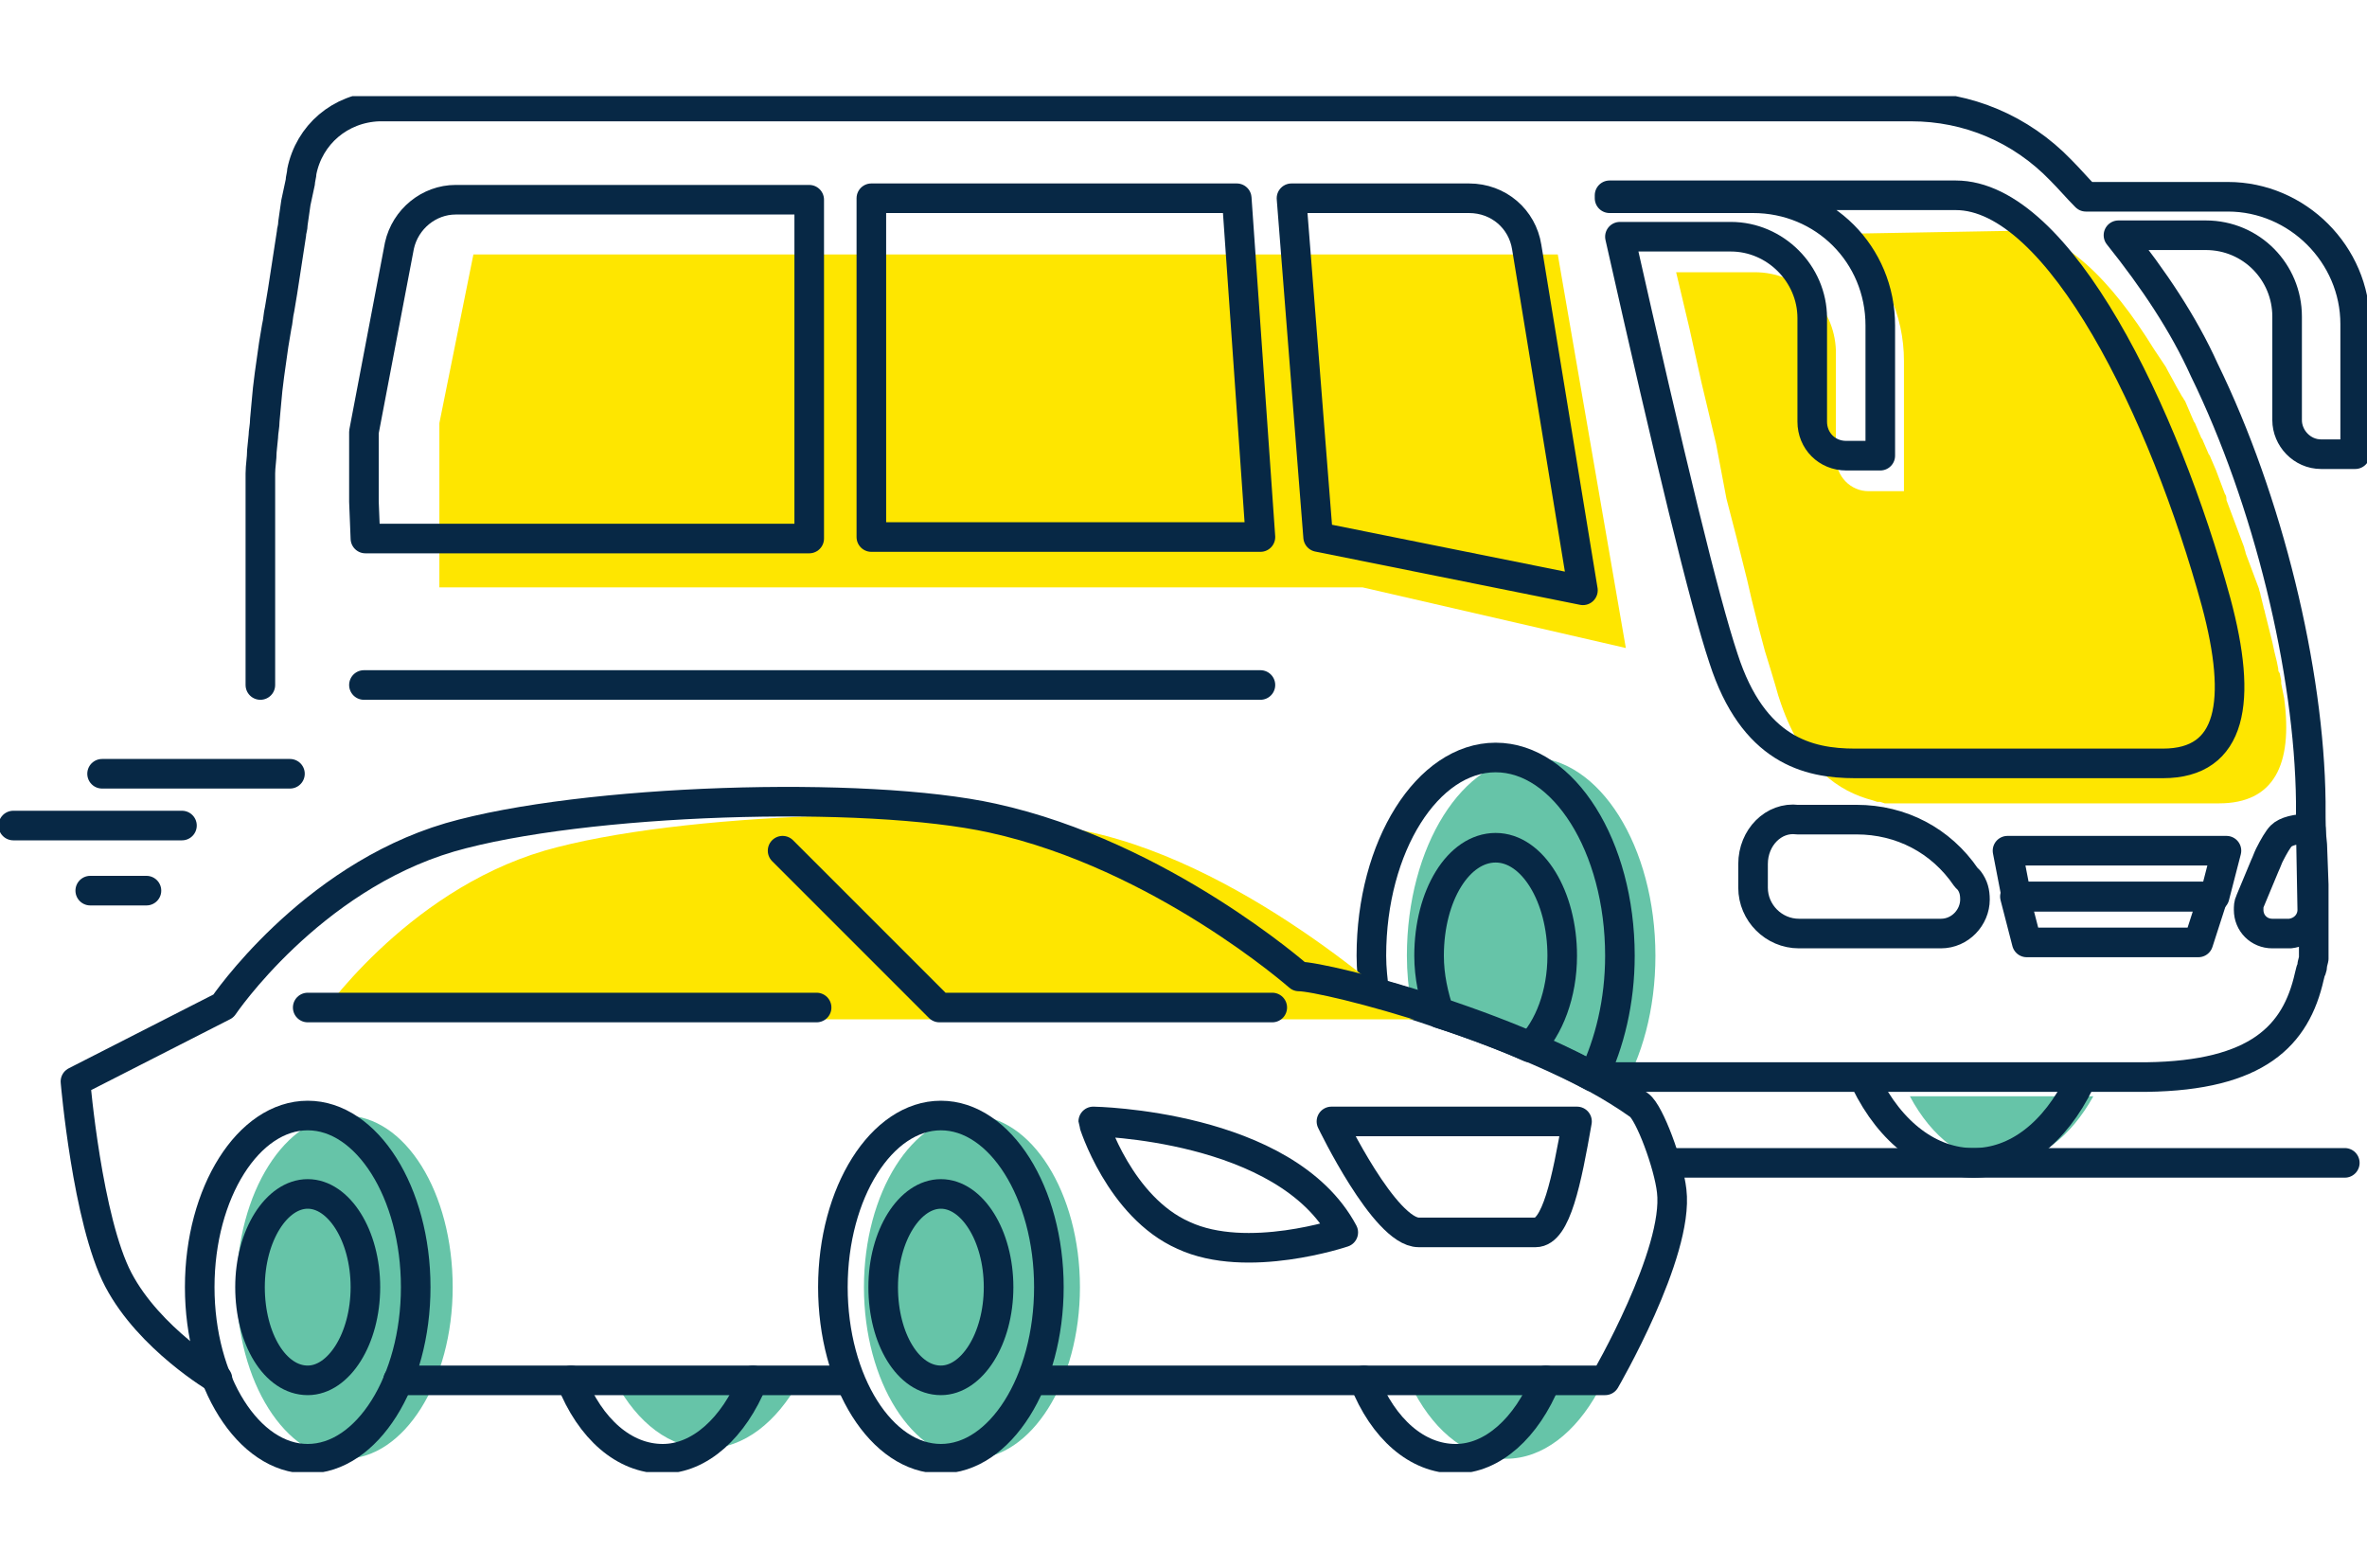 <?xml version="1.0" encoding="UTF-8"?>
<!-- Generator: Adobe Illustrator 27.7.0, SVG Export Plug-In . SVG Version: 6.00 Build 0)  -->
<svg xmlns="http://www.w3.org/2000/svg" xmlns:xlink="http://www.w3.org/1999/xlink" version="1.1" id="Layer_1" x="0px" y="0px" width="160px" height="106px" viewBox="0 0 160 106" style="enable-background:new 0 0 160 106;" xml:space="preserve">
<style type="text/css">
	.st0{clip-path:url(#SVGID_00000029732434230309721110000012477780929959249814_);}
	.st1{fill-rule:evenodd;clip-rule:evenodd;fill:#FEE600;}
	.st2{fill-rule:evenodd;clip-rule:evenodd;fill:#66C4A8;}
	.st3{fill:none;stroke:#072845;stroke-width:2;stroke-linecap:round;stroke-linejoin:round;}
</style>
<g>
	<defs>
		<rect id="SVGID_1_" y="6.5" width="160" height="93"></rect>
	</defs>
	<clipPath id="SVGID_00000075867676273492569890000000583447791011889292_">
		<use xlink:href="#SVGID_1_" style="overflow:visible;"></use>
	</clipPath>
	<g style="clip-path:url(#SVGID_00000075867676273492569890000000583447791011889292_);">
		<path class="st1" d="M118.6,18.4c3,0,5.4,2.3,5.5,5.3v0.2v7c0,1.3,1,2.3,2.2,2.3h0.1h2.3v-8.8c0-3.1-1.3-6-3.9-8.6l11.3-0.2    c3.3,0,6.6,3.3,9.5,8l0.4,0.6l0.4,0.6c0.2,0.4,0.5,0.9,0.7,1.3l0.4,0.7c0.1,0.1,0.1,0.2,0.2,0.3l0.3,0.7l0.3,0.7    c0.1,0.1,0.1,0.2,0.2,0.4l0.3,0.7c0.1,0.1,0.1,0.2,0.2,0.4l0.3,0.7c0.1,0.1,0.1,0.2,0.2,0.4l0.3,0.7l0.3,0.8l0.3,0.8    c0.1,0.1,0.1,0.3,0.1,0.4l0.3,0.8l0.3,0.8l0.3,0.8l0.3,0.8c0,0.1,0.1,0.3,0.1,0.4l0.3,0.8l0.3,0.8l0.3,0.8c0,0.1,0.1,0.3,0.1,0.4    l0.2,0.8c0,0.1,0.1,0.3,0.1,0.4l0.2,0.8l0.2,0.8l0.1,0.4c0.1,0.5,0.2,0.9,0.3,1.3l0.1,0.5c0,0.1,0,0.2,0.1,0.3l0.1,0.5    c0,0.1,0,0.2,0,0.2l0.1,0.5l0.1,0.5c0.6,4.5-0.7,7.1-4.4,7.1h-20.8c-0.1,0-0.2,0-0.3,0h-0.3l-0.3,0l-0.3,0c-0.1,0-0.2,0-0.3,0    l-0.3,0l-0.3-0.1c-0.1,0-0.1,0-0.2,0l-0.3-0.1c-2.3-0.6-4.7-2.2-6.2-6.5l-0.2-0.6l-0.2-0.7l-0.3-1l-0.4-1.3l-0.4-1.5l-0.5-2    l-0.3-1.3l-0.7-2.8l-0.7-2.7L116,30l-1-4.2l-0.8-3.6l-0.9-3.8L118.6,18.4L118.6,18.4z"></path>
		<path class="st2" d="M129.1,74.1c1.5,2.8,3.7,4.5,6.2,4.5c2.5,0,4.7-1.8,6.2-4.5H129.1z"></path>
		<path class="st1" d="M32,17.2h73.3l4.6,26.6l-17.8-4.1H29.7V28.6L32,17.2z"></path>
		<path class="st2" d="M109.5,73.9c1.5-2.4,2.4-5.7,2.4-9.3c0-7.4-3.8-13.4-8.4-13.4c-4.6,0-8.4,6-8.4,13.4c0,1.1,0.1,2.2,0.3,3.3    C99.9,69.2,105.4,71.3,109.5,73.9L109.5,73.9z"></path>
		<path class="st3" d="M107.7,72.8c1.1-2.3,1.8-5.1,1.8-8.2c0-7.4-3.8-13.4-8.4-13.4c-4.6,0-8.4,6-8.4,13.4c0,0.9,0.1,1.7,0.2,2.5    C97,68.3,103,70.3,107.7,72.8z"></path>
		<path class="st3" d="M103.4,70.8c1.3-1.3,2.2-3.6,2.2-6.2c0-4-2-7.3-4.5-7.3c-2.5,0-4.5,3.2-4.5,7.3c0,1.4,0.3,2.7,0.7,3.9    C99.2,69.1,101.4,69.9,103.4,70.8L103.4,70.8z"></path>
		<path class="st3" d="M140.6,73.1c-1.7,3.5-4.3,5.5-7.2,5.5c-2.9,0-5.6-2-7.3-5.5"></path>
		<path class="st3" d="M107,39.9l-3.8-23.2c-0.3-1.9-1.9-3.3-3.9-3.3h-12l1.8,22.9L107,39.9z"></path>
		<path class="st3" d="M83.6,13.4l1.6,22.9H58.9V13.4H83.6z"></path>
		<path class="st3" d="M24.6,33.9v-4.7L27,16.6c0.4-1.8,2-3.1,3.8-3.1h23.9v22.9h-30L24.6,33.9z"></path>
		<path class="st3" d="M118.5,58.4v1.6c0,1.7,1.4,3.1,3.1,3.1h9.6c1.3,0,2.3-1.1,2.3-2.3c0-0.5-0.1-0.9-0.4-1.3l-0.2-0.2    c-1.7-2.5-4.4-3.9-7.4-3.9h-4C119.9,55.2,118.5,56.6,118.5,58.4z"></path>
		<path class="st3" d="M154.8,63.1h-1.2c-0.9,0-1.6-0.7-1.6-1.6c0-0.2,0-0.4,0.1-0.6l1-2.4c0.1-0.2,0.2-0.5,0.3-0.7    c0.3-0.6,0.6-1.1,0.8-1.3c0.3-0.3,1-0.5,2-0.5l0.1,5.5C156.3,62.3,155.7,63,154.8,63.1C154.8,63.1,154.8,63.1,154.8,63.1    L154.8,63.1z"></path>
		<path class="st3" d="M135.7,57.5h14.8l-0.8,3.1h-13.4L135.7,57.5z"></path>
		<path class="st3" d="M136.2,60.6h13.4l-1,3.1H137L136.2,60.6z"></path>
		<path class="st3" d="M117,16c3,0,5.5,2.5,5.5,5.5v7c0,1.3,1,2.3,2.3,2.3h2.3V22c0-4.8-3.8-8.6-8.6-8.6h-9.7c0-0.1,0-0.1,0-0.2    h23.4c7,0,14.1,14.7,17.6,27.5c1.8,6.7,1.1,10.9-3.6,10.9h-20.8c-3.2,0-6.9-0.9-8.9-7.1c-1.3-3.9-3.6-13.4-7-28.5L117,16L117,16z"></path>
		<path class="st3" d="M113,78.6h45.5"></path>
		<path class="st3" d="M19.6,52.3H6.9"></path>
		<path class="st3" d="M12.3,55.8H0.9"></path>
		<path class="st3" d="M9.9,60.2H6.1"></path>
		<path class="st1" d="M95.6,68.9c0,0-10.8-10.3-22.1-12.7c-8.7-1.9-27.7-1.3-36.7,1.3c-9.5,2.8-15.3,11.4-15.3,11.4H95.6z"></path>
		<path class="st2" d="M30.6,87c0,6.4-3.3,11.6-7.3,11.6c-4,0-7.3-5.2-7.3-11.6c0-6.4,3.3-11.6,7.3-11.6    C27.4,75.4,30.6,80.6,30.6,87z"></path>
		<path class="st2" d="M73,87c0,6.4-3.3,11.6-7.3,11.6c-4,0-7.3-5.2-7.3-11.6c0-6.4,3.3-11.6,7.3-11.6C69.7,75.4,73,80.6,73,87z"></path>
		<path class="st2" d="M95.6,94.1c1.5,2.8,3.7,4.5,6.2,4.5c2.5,0,4.7-1.8,6.2-4.5H95.6z"></path>
		<path class="st2" d="M41.6,93.4c1.5,2.8,3.7,4.5,6.2,4.5c2.5,0,4.7-1.8,6.2-4.5H41.6z"></path>
		<path class="st3" d="M70.9,87c0,6.4-3.3,11.6-7.3,11.6c-4,0-7.3-5.2-7.3-11.6c0-6.4,3.3-11.6,7.3-11.6    C67.6,75.4,70.9,80.6,70.9,87z"></path>
		<path class="st3" d="M28.1,87c0,6.4-3.3,11.6-7.3,11.6c-4,0-7.3-5.2-7.3-11.6c0-6.4,3.3-11.6,7.3-11.6    C24.8,75.4,28.1,80.6,28.1,87z"></path>
		<path class="st3" d="M67.5,87c0,3.5-1.8,6.3-3.9,6.3c-2.2,0-3.9-2.8-3.9-6.3c0-3.5,1.8-6.3,3.9-6.3C65.7,80.7,67.5,83.5,67.5,87z"></path>
		<path class="st3" d="M24.7,87c0,3.5-1.8,6.3-3.9,6.3c-2.2,0-3.9-2.8-3.9-6.3c0-3.5,1.8-6.3,3.9-6.3S24.7,83.5,24.7,87z"></path>
		<path class="st3" d="M26.9,93.3h30.5"></path>
		<path class="st3" d="M70.2,93.3h38.3c0,0,5-8.6,4.5-12.8c-0.2-1.8-1.5-5.3-2.2-5.8c-7.3-5.2-21.2-8.7-23-8.7    c0,0-9.3-8.2-20.7-10.7c-8.6-1.9-27.7-1.3-36.7,1.3c-9.5,2.8-15.3,11.4-15.3,11.4l-10,5.1c0,0,0.8,9.4,2.9,13.4    c2.1,4,6.7,6.7,6.7,6.7"></path>
		<path class="st3" d="M52.9,57.5l10.6,10.6h22.5"></path>
		<path class="st3" d="M55.2,68.1H20.8"></path>
		<path class="st3" d="M73.9,75.8c0,0,13,0.2,16.9,7.5c0,0-6.5,2.2-10.8,0.2C75.7,81.6,73.9,75.9,73.9,75.8L73.9,75.8z"></path>
		<path class="st3" d="M90,75.8c0,0,3.6,7.5,5.9,7.5h7.9c1.4,0,2.1-3.5,2.8-7.5H90L90,75.8z"></path>
		<path class="st3" d="M50.9,93.3c-1.3,3.2-3.6,5.3-6.1,5.3c-2.6,0-4.9-2-6.2-5.3"></path>
		<path class="st3" d="M104.5,93.3c-1.3,3.2-3.6,5.3-6.1,5.3c-2.6,0-4.9-2-6.2-5.3"></path>
		<path class="st3" d="M24.6,46.3h60.6"></path>
		<path class="st3" d="M17.6,46.3v-10c0-0.7,0-2.5,0-3.3l0-1c0-0.5,0.1-1,0.1-1.5l0.1-1c0-0.3,0.1-0.7,0.1-1.1l0.1-1.1    c0.1-1.3,0.3-2.6,0.5-4l0.2-1.2c0.1-0.4,0.1-0.8,0.2-1.2l0.2-1.2l0.2-1.3l0.2-1.3l0.2-1.3c0-0.2,0.1-0.4,0.1-0.7l0.2-1.4l0.3-1.4    c0-0.2,0.1-0.5,0.1-0.7c0.5-2.5,2.6-4.3,5.2-4.4h0.2h103.4c3.8,0,7.4,1.5,10.1,4.3c0.6,0.6,1.1,1.2,1.7,1.8h9.6    c4.7,0,8.6,3.9,8.6,8.6v8.8h-2.3c-1.3,0-2.3-1.1-2.3-2.3v-7c0-3-2.4-5.5-5.5-5.5h-5.9c2.4,3,4.4,6,5.8,9.1    c4.3,8.8,7.1,20.3,7.2,29.2v0.5c0,0.8,0,1.6,0.1,2.4l0.1,2.7l0,0.7v0.7l0,0.4v0.4l0,0.6l0,0.4l0,0.4l0,0.4c0,0.1,0,0.3,0,0.4    l0,0.4c0,0.1,0,0.1,0,0.2l-0.1,0.4c0,0.1,0,0.3-0.1,0.4l-0.1,0.4c-0.9,4-3.5,6.7-11,6.8h-0.4h-36"></path>
	</g>
</g>
</svg>
